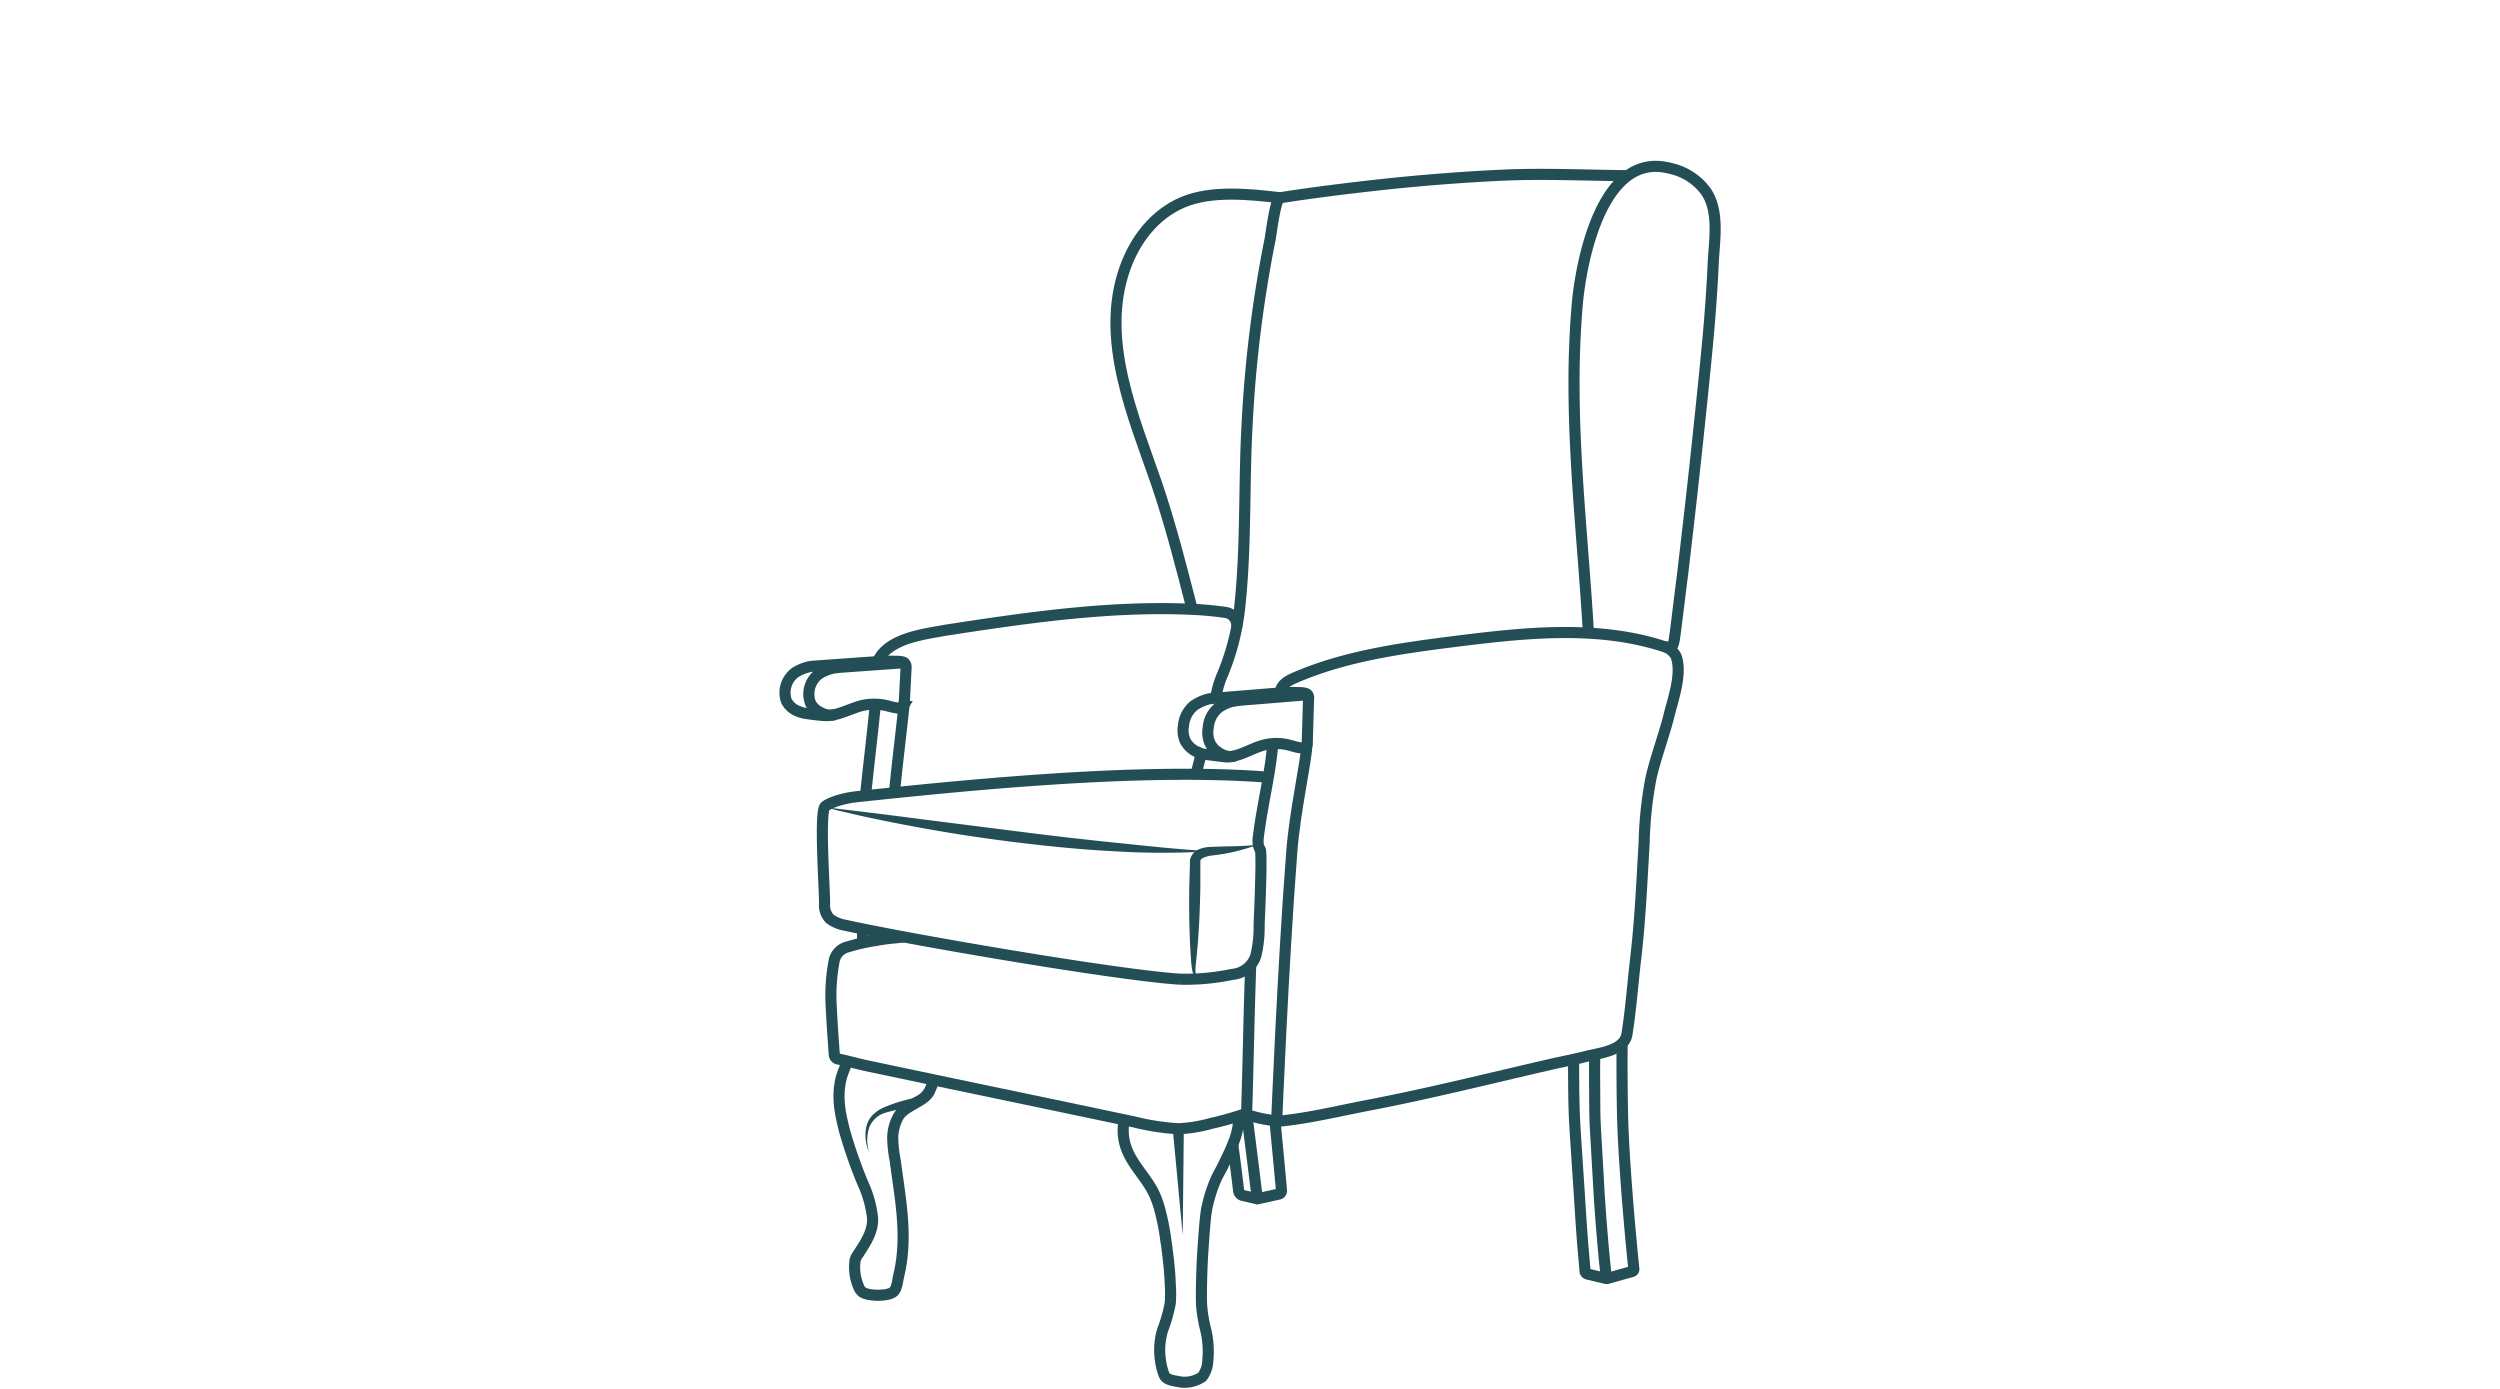 <svg id="Layer_1" data-name="Layer 1" xmlns="http://www.w3.org/2000/svg" viewBox="0 0 360 200"><defs><style>.cls-1{fill:none;stroke:#244e56;stroke-miterlimit:10;stroke-width:1.6px;}.cls-2{fill:#244e56;}</style></defs><line class="cls-1" x1="172.95" y1="108.65" x2="172.21" y2="111.55"/><path class="cls-1" d="M234.4,25.3c-5.9-.05-12.25-.35-18.15-.07s-12,.76-17.94,1.42c-4.67.52-9.34,1.1-14,1.83-.65.1-1.28,5.31-1.42,6A182.05,182.05,0,0,0,179.59,61c-.5,8.77-.11,17.93-1.1,26.69a34.62,34.62,0,0,1-2.63,9.87,15,15,0,0,0-.78,2.79"/><path class="cls-1" d="M184.39,99.69c0-1,1-1.61,1.86-2,7.38-3.24,15.49-4.34,23.48-5.35,9.92-1.24,20.64-2.41,30.33.91a3.13,3.13,0,0,1,1.28,1.22c.93,2.5-.41,6.13-1,8.56-.76,3-1.88,5.91-2.58,8.93a55.09,55.09,0,0,0-1,9.34c-.33,5.55-.56,11.1-1.21,16.63-.43,3.65-.69,7.37-1.27,11-.37,2.36-4,2.72-5.81,3.18s-3.53.78-5.23,1.17c-8.71,2-17.39,4.19-26.16,5.87-4.23.81-8.49,1.86-12.78,2.29a19.26,19.26,0,0,1-4.34-.81.56.56,0,0,1-.44-.57c.23-7.41.33-14,.58-21"/><path class="cls-1" d="M239.69,93.12c1.26.22,1.26.22,1.6-2.41s.65-5.31,1-8c.42-3.55.83-7.09,1.23-10.64q.66-5.85,1.27-11.71.59-5.58,1.12-11.17c.34-3.66.62-7.49.79-11.23.15-3.24.92-7.47-1-10.33a8.58,8.58,0,0,0-4.78-3.29,11.37,11.37,0,0,0-1.54-.32c-8.94-1.17-11.8,14-12.29,20.23-.29,3.64-.44,7.3-.43,11,0,12,1.38,23.9,2.07,35.83"/><path class="cls-1" d="M184.34,28.48c-4.37-.52-9.89-1.1-14,.64s-6.88,5.42-8.32,9.43c-3.7,10.32,1.21,21.44,4.56,31.17,2,5.91,3.52,11.9,5.09,18"/><path class="cls-1" d="M178.09,90.31a1.89,1.89,0,0,0-1.49-2.1,47.76,47.76,0,0,0-5-.47c-11.82-.53-23.72,1.21-35.37,3l-1.82.32c-2.69.49-6.6,1.29-7.93,4"/><path class="cls-1" d="M126.06,101.4c-.42,4.28-1,8.92-1.43,13.19"/><path class="cls-2" d="M181.11,121.63a26.78,26.78,0,0,1-6.66,1.57,4.17,4.17,0,0,0-1.34.41.67.67,0,0,0-.26.33s0,0,0,.15v3.81c-.05,2.26-.12,4.53-.28,6.79-.07,1.13-.18,2.27-.29,3.4a16.64,16.64,0,0,0-.14,1.66,2.25,2.25,0,0,0,.15.78.71.71,0,0,0,.59.47.83.83,0,0,1-.8-.35,2.25,2.25,0,0,1-.38-.83,11.77,11.77,0,0,1-.2-1.73c-.08-1.13-.14-2.27-.18-3.41-.09-2.27-.09-4.54-.07-6.82l.1-3.41,0-.44a1.73,1.73,0,0,1,.18-.67,2.17,2.17,0,0,1,.85-.92,4.51,4.51,0,0,1,1.93-.46C176.61,121.83,178.84,121.92,181.11,121.63Z"/><path class="cls-1" d="M182.89,111.94c-17-1.37-39.84.68-59.46,2.78-2.57.27-4.48,1.13-4.69,1.51-.72,1.33,0,11.72,0,13.86a2.79,2.79,0,0,0,.76,2.22,5.25,5.25,0,0,0,2.33.95c9,2,39.22,7.2,48.08,7.74a32.25,32.25,0,0,0,7.53-.69,3.87,3.87,0,0,0,3.41-2.72,17.41,17.41,0,0,0,.46-4.44c.09-1.8.43-10.11.18-10.75a3.75,3.75,0,0,1-.28-.65,4.36,4.36,0,0,1,0-1.3c.09-.72.19-1.43.3-2.15.23-1.44.5-2.88.76-4.32.41-2.25.82-4.51,1-6.8"/><path class="cls-1" d="M124.27,133.67a10.33,10.33,0,0,0,0,2.08"/><path class="cls-1" d="M130.2,134.91c-1.48.18-2.6.23-4.12.53a27.09,27.09,0,0,0-4,.91,2.59,2.59,0,0,0-2,2.23,26.1,26.1,0,0,0-.42,5.57c.11,2.58.29,5.16.48,7.74a.67.67,0,0,0,.53.6c1.68.35,2.55.64,4.24,1l12,2.53,14.34,3,12,2.52a34.2,34.2,0,0,0,6.42,1,20.58,20.58,0,0,0,4.74-.77,45.43,45.43,0,0,0,5.11-1.46"/><path class="cls-1" d="M172.45,108.31l.05,0a2.31,2.31,0,0,0,1,.31l3.07.38c1.88,0,3.59-1.23,5.41-1.71a7.31,7.31,0,0,1,3.63,0c.44.11.88.26,1.33.34s1,.2,1.18-.17a2.13,2.13,0,0,0,.13-.43c0-.11,0-.25,0-.36l.18-6a.87.87,0,0,0-.12-.63c-.27-.35-1.2-.29-1.6-.31s-1,0-1.54,0H185l-10.47.85a3.4,3.4,0,0,0-.83.17,6.65,6.65,0,0,0-1.78.86,4.22,4.22,0,0,0-1.5,2.91,3.73,3.73,0,0,0,.26,2.19A3.67,3.67,0,0,0,172.45,108.31Z"/><path class="cls-1" d="M177.82,108.85a2.19,2.19,0,0,1-.8.09,3.18,3.18,0,0,1-1.53-.57,3.28,3.28,0,0,1-1.26-1.37,3.82,3.82,0,0,1-.25-2.19,4.14,4.14,0,0,1,1.5-2.91,6.38,6.38,0,0,1,1.78-.86,14.38,14.38,0,0,1,1.44-.22l9.59-.78"/><path class="cls-1" d="M115,102.45a4.87,4.87,0,0,0,1.33.32,25.49,25.49,0,0,0,2.6.28c1.81,0,3.45-1,5.2-1.45a8,8,0,0,1,3.5,0c.43.1.84.23,1.28.3s.94.16,1.13-.16a1.2,1.2,0,0,0,.13-.36c0-.09,0-.21.05-.3l.26-5a.88.88,0,0,0-.21-.6c-.25-.29-1.14-.24-1.53-.26l-1.49,0h-.13l-10.07.72a4.32,4.32,0,0,0-.8.14,6.86,6.86,0,0,0-1.71.74,3.62,3.62,0,0,0-1.32,4.06A3.1,3.1,0,0,0,115,102.45Z"/><path class="cls-1" d="M120.2,102.91a2.45,2.45,0,0,1-.76.07,3.45,3.45,0,0,1-1.48-.48,3,3,0,0,1-1.21-1.17A3.6,3.6,0,0,1,118,97a6.75,6.75,0,0,1,1.72-.73c.25-.08,1.38-.19,1.38-.19l9.23-.66"/><line class="cls-1" x1="186.19" y1="107.48" x2="186.19" y2="107.48"/><path class="cls-1" d="M188.21,107.05c-.12,2.81-1.72,9.52-2.19,15.56-1.29,16.66-2.16,38.57-2.18,38.83"/><path class="cls-1" d="M130.2,101.37c-.44,4.26-1,8.6-1.4,12.74"/><path class="cls-2" d="M118.74,116.23c4.65.56,9.29,1.12,13.92,1.73l13.88,1.76q6.93.89,13.89,1.61c4.64.47,9.27,1,13.95,1.25a113.56,113.56,0,0,1-14,0c-4.68-.24-9.34-.71-14-1.28s-9.27-1.27-13.87-2.11S123.28,117.4,118.74,116.23Z"/><path class="cls-1" d="M161.89,161.28a7.47,7.47,0,0,0,0,3c.61,3,3,4.92,4.28,7.56a14.77,14.77,0,0,1,.93,2.69,32.49,32.49,0,0,1,.77,4c.11.72.32,2.18.49,4,.08.82.13,1.59.16,2.47a17.9,17.9,0,0,1,0,2.64,22.42,22.42,0,0,1-1.12,3.94,10.07,10.07,0,0,0-.31,4.2,9.43,9.43,0,0,0,.54,2.2c.27.69,1.21.81,1.86.93a4.52,4.52,0,0,0,3.62-.64,4,4,0,0,0,.81-2.3,13.56,13.56,0,0,0-.43-5c-.06-.26-.18-.87-.28-1.48A16.7,16.7,0,0,1,173,187c0-3.27.16-6,.16-6,.37-5.9.55-6.78.72-7.45a20.51,20.51,0,0,1,1.2-3.68c.44-1,.57-1,1.54-3.07a27.42,27.42,0,0,0,1.2-2.79,11.41,11.41,0,0,0,.61-3.32"/><path class="cls-1" d="M122,152.87c-.12.36-.7,1.72-.85,2.32-.7,2.7-.18,5.19.51,7.82a67.78,67.78,0,0,0,2.55,7.29,16.33,16.33,0,0,1,1.44,5.1c.08,2-1,3.5-2,5.09a3,3,0,0,0-.51.95,7.08,7.08,0,0,0,.51,3.87,1.8,1.8,0,0,0,.51.73c.8.61,3.65.66,4.46,0,.57-.46.63-1.66.79-2.32,1.36-5.61.23-11-.49-16.55a19,19,0,0,1-.37-3.35,6.44,6.44,0,0,1,.88-3.14c.59-1,2.44-1.77,3.36-2.42,1.18-.82,1.18-1.63,1.76-2.75"/><path class="cls-1" d="M226.6,152.71c0,1.29,0,4.4.07,6.87.07,2.24.13,2.88.74,12.21.22,3.42.36,5.77.58,8.26.09,1.09.17,1.93.26,3a.46.46,0,0,0,.33.4l.26.07,2.42.58h.18l3.57-1a.34.34,0,0,0,.26-.38c-.54-5.28-.9-9.69-1.14-13-.3-4.24-.39-6.39-.44-7.68-.12-3.54-.14-9.62-.1-11.8"/><path class="cls-1" d="M229.65,151.85c-.07,1.63,0,4.91,0,7.88,0,1.79.15,3.77.37,7.67.23,4.09.34,6.13.51,8.19s.41,5.32.8,8.55"/><path class="cls-1" d="M177.52,164.84c.17,1.24.44,3.32.52,4,.12.92.25,2,.32,2.63a.81.81,0,0,0,.62.68l2.08.48,3.09-.68a.48.48,0,0,0,.38-.52c-.12-1.6-.8-8.58-.93-10"/><path class="cls-1" d="M179.52,160.35c.15,1.23,1.42,11.13,1.54,12.3"/><polygon class="cls-2" points="170.47 162.54 170.31 177.85 168.88 162.62 170.47 162.54"/><path class="cls-2" d="M134.67,157a2.24,2.24,0,0,1-.65,1.22,3.6,3.6,0,0,1-.92.67,6,6,0,0,1-1.95.57,23.1,23.1,0,0,0-3.52.74,3.54,3.54,0,0,0-2.46,2.17,5.67,5.67,0,0,0,0,3.55,5.78,5.78,0,0,1-.42-3.65,3.47,3.47,0,0,1,.93-1.72,5.27,5.27,0,0,1,1.61-1.09,23.5,23.5,0,0,1,3.56-1.17,5.23,5.23,0,0,0,1.51-.61c.41-.26.72-.7.68-.86Z"/></svg>